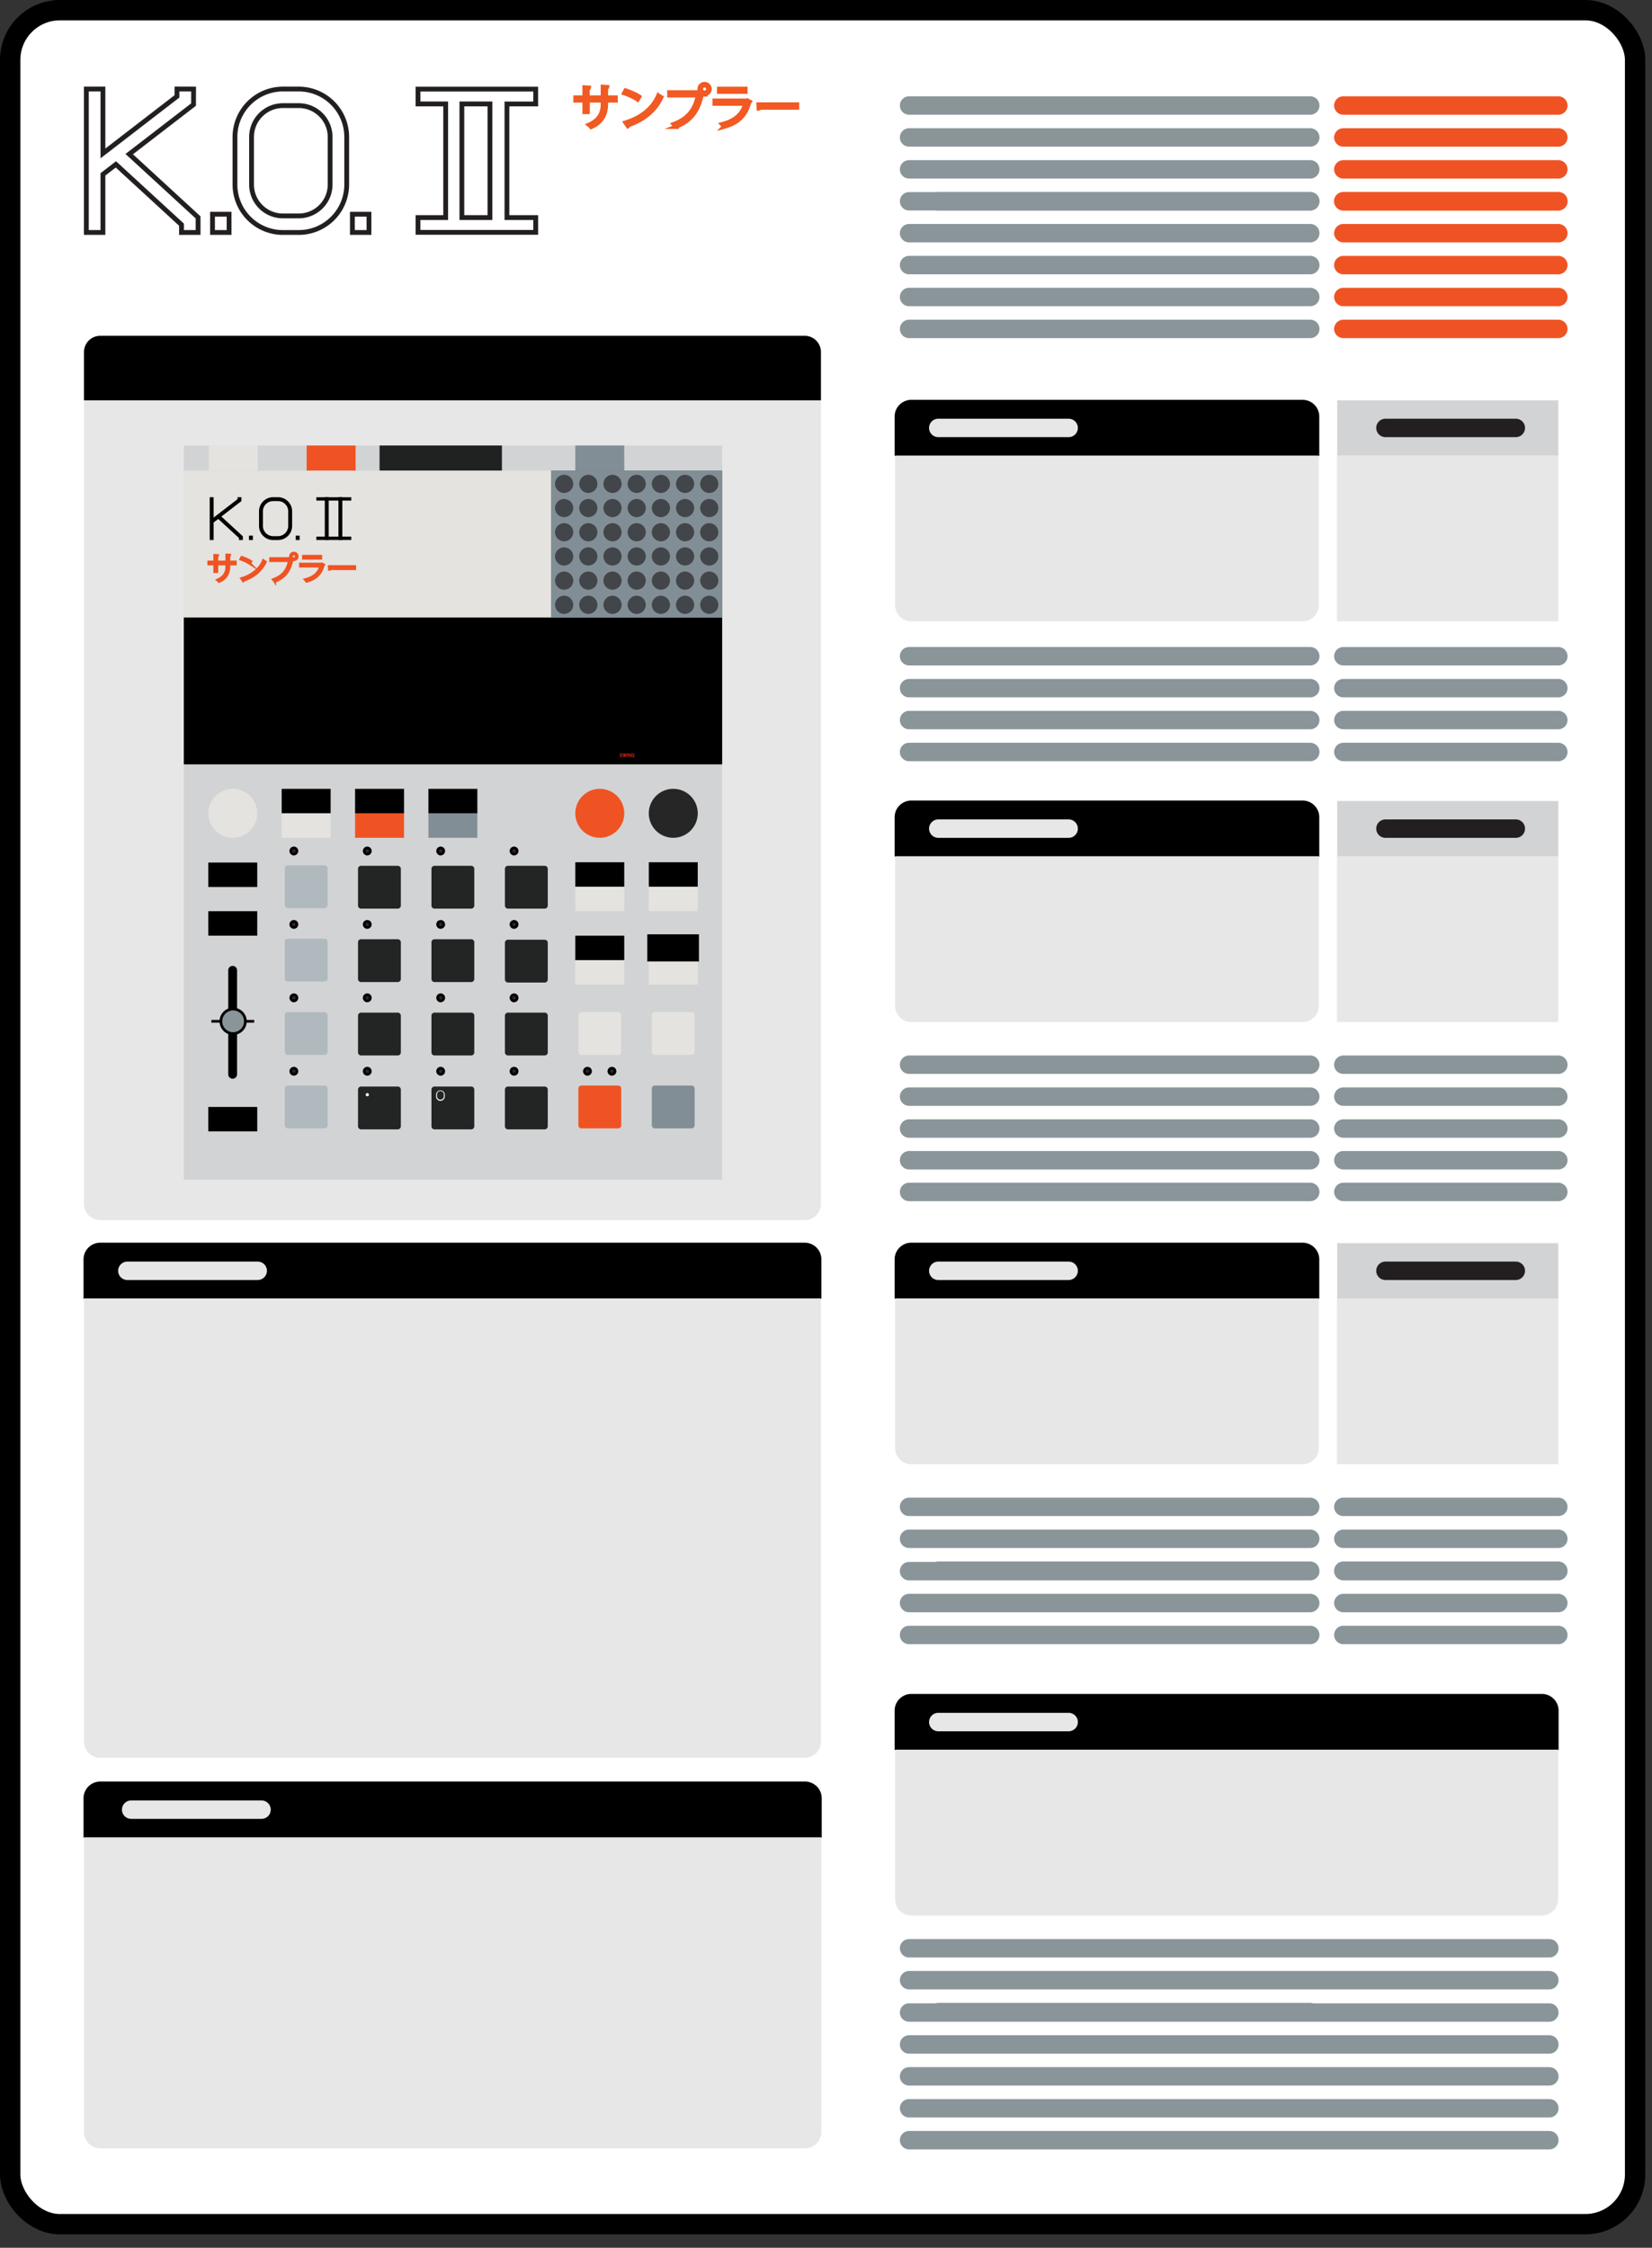 <svg xmlns="http://www.w3.org/2000/svg" width="122" height="166" fill="none"><rect width="100%" height="100%" fill="#333333" stroke="none"/><g clip-path="url(#clip0_8439_1168)"><rect width="120" height="163.508" x=".752" y=".751" fill="#fff" rx="3.674"/><path fill="#E7E7E7" d="M115.082 33.644H98.736v12.245h16.346zM59.426 24.8H7.403a1.2 1.2 0 0 0-1.2 1.2v62.907a1.2 1.2 0 0 0 1.2 1.2h52.023a1.2 1.2 0 0 0 1.2-1.2V26a1.2 1.2 0 0 0-1.2-1.2"/><path fill="#D2D3D4" d="M53.332 32.9H13.574v54.215h39.758z"/><path fill="#42464A" d="M53.323 34.763H40.695v10.843h12.628z"/><path fill="#000" d="M18.997 81.75h-3.614v1.807h3.614zM46.1 63.678h-3.614v1.807h3.615zM51.528 63.678h-3.614v1.807h3.614zM46.1 69.1h-3.614v1.807h3.615zM18.997 67.293h-3.614V69.1h3.614zM24.417 58.257h-3.614v1.807h3.614zM29.837 58.257h-3.614v1.808h3.614zM35.253 58.257h-3.614v1.808h3.614z"/><path fill="#000" stroke="#000" stroke-miterlimit="10" stroke-width=".199" d="M17.407 71.658a.226.226 0 0 0-.452 0v7.68a.226.226 0 1 0 .452 0z"/><path fill="#E4E3DF" d="M51.528 70.907h-3.614v1.807h3.614z"/><path fill="#202222" d="M37.067 32.9h-9.036v1.863h9.036z"/><path fill="#E4E3DF" d="M19.034 32.9H15.42v1.863h3.614z"/><path fill="#F05323" d="M26.263 32.9h-3.615v1.863h3.615z"/><path fill="#818E95" d="M46.1 32.9h-3.614v1.863h3.615z"/><path fill="#E4E3DF" d="M46.097 70.907h-3.615v1.807h3.615zM51.528 65.485h-3.614v1.807h3.614zM46.1 65.485h-3.614v1.807h3.615z"/><path fill="#000" stroke="#000" stroke-miterlimit="10" stroke-width=".199" d="M51.517 69.1h-3.615v1.807h3.615z"/><path fill="#F05323" d="M45.652 80.169H42.94a.226.226 0 0 0-.226.226v2.71c0 .125.101.227.226.227h2.71a.226.226 0 0 0 .226-.226v-2.711a.226.226 0 0 0-.226-.226"/><path fill="#E4E3DF" d="M45.652 74.747H42.94a.226.226 0 0 0-.226.226v2.711c0 .125.101.226.226.226h2.71a.226.226 0 0 0 .226-.226v-2.71a.226.226 0 0 0-.226-.227"/><path fill="#818E95" d="M51.071 80.17h-2.71a.226.226 0 0 0-.226.225v2.71c0 .126.1.227.226.227h2.71a.226.226 0 0 0 .226-.226v-2.71a.226.226 0 0 0-.226-.227"/><path fill="#E4E3DF" d="M51.071 74.747h-2.71a.226.226 0 0 0-.226.226v2.711c0 .125.1.226.226.226h2.71a.226.226 0 0 0 .226-.226v-2.71a.226.226 0 0 0-.226-.227"/><path fill="#000" d="M18.997 63.699h-3.614v1.807h3.614z"/><path fill="#E4E3DF" d="M24.417 60.065h-3.614v1.807h3.614z"/><path fill="#F05323" d="M29.837 60.065h-3.614v1.807h3.614z"/><path fill="#818E95" d="M35.253 60.065h-3.614v1.807h3.614z"/><path fill="#B0BABE" d="M23.968 69.325h-2.71a.226.226 0 0 0-.227.226v2.711c0 .125.101.226.226.226h2.71a.226.226 0 0 0 .227-.226v-2.71a.226.226 0 0 0-.226-.227M23.968 74.747h-2.71a.226.226 0 0 0-.227.226v2.711c0 .125.101.226.226.226h2.71a.226.226 0 0 0 .227-.226v-2.71a.226.226 0 0 0-.226-.227M23.968 80.169h-2.71a.226.226 0 0 0-.227.226v2.71c0 .125.101.227.226.227h2.71a.226.226 0 0 0 .227-.226v-2.711a.226.226 0 0 0-.226-.226M23.968 63.904h-2.71a.226.226 0 0 0-.227.226v2.71c0 .125.101.226.226.226h2.71a.226.226 0 0 0 .227-.225V64.13a.226.226 0 0 0-.226-.226"/><path fill="#232424" d="M29.376 69.363h-2.71a.226.226 0 0 0-.227.225V72.3c0 .125.102.226.226.226h2.711a.226.226 0 0 0 .226-.226v-2.71a.226.226 0 0 0-.226-.227M34.8 69.363h-2.71a.226.226 0 0 0-.227.225V72.3c0 .125.101.226.226.226H34.8a.226.226 0 0 0 .226-.226v-2.71a.226.226 0 0 0-.226-.227M40.226 69.399h-2.711a.226.226 0 0 0-.226.226v2.71c0 .125.101.226.226.226h2.71a.226.226 0 0 0 .227-.226v-2.71a.226.226 0 0 0-.226-.226M29.376 74.784h-2.71a.226.226 0 0 0-.227.226v2.71c0 .125.102.227.226.227h2.711a.226.226 0 0 0 .226-.226V75.01a.226.226 0 0 0-.226-.226M34.8 74.783h-2.71a.226.226 0 0 0-.227.226v2.71c0 .126.101.227.226.227H34.8a.226.226 0 0 0 .226-.226v-2.71a.226.226 0 0 0-.226-.227M40.226 74.783h-2.711a.226.226 0 0 0-.226.226v2.71c0 .126.101.227.226.227h2.71a.226.226 0 0 0 .227-.226v-2.71a.226.226 0 0 0-.226-.227M29.376 80.242h-2.71a.226.226 0 0 0-.227.226v2.71c0 .125.102.227.226.227h2.711a.226.226 0 0 0 .226-.226v-2.711a.226.226 0 0 0-.226-.226M34.8 80.242h-2.71a.226.226 0 0 0-.227.226v2.71c0 .125.101.227.226.227H34.8a.226.226 0 0 0 .226-.226v-2.711a.226.226 0 0 0-.226-.226M40.226 80.242h-2.711a.226.226 0 0 0-.226.226v2.71c0 .125.101.227.226.227h2.71a.226.226 0 0 0 .227-.226v-2.711a.226.226 0 0 0-.226-.226M29.376 63.94h-2.71a.226.226 0 0 0-.227.227v2.71c0 .125.102.226.226.226h2.711a.226.226 0 0 0 .226-.226v-2.71a.226.226 0 0 0-.226-.226M34.8 63.94h-2.71a.226.226 0 0 0-.227.227v2.71c0 .125.101.226.226.226h2.71a.226.226 0 0 0 .227-.226v-2.71a.226.226 0 0 0-.226-.226M40.226 63.94h-2.711a.226.226 0 0 0-.226.227v2.71c0 .125.101.226.226.226h2.71a.226.226 0 0 0 .227-.226v-2.71a.226.226 0 0 0-.226-.226"/><path fill="#E4E3DF" d="M40.7 34.763H13.575v10.843h27.127z"/><path fill="#252625" d="M49.721 61.872a1.807 1.807 0 1 0 0-3.615 1.807 1.807 0 0 0 0 3.615"/><path fill="#F05323" d="M44.294 61.872a1.807 1.807 0 1 0 0-3.615 1.807 1.807 0 0 0 0 3.614"/><path fill="#E4E3DF" d="M17.19 61.872a1.807 1.807 0 1 0 0-3.615 1.807 1.807 0 0 0 0 3.614"/><path fill="#000" d="M53.332 45.606H13.574v10.843h39.758z"/><path fill="#818E95" d="M53.346 45.607h-12.65V34.762h12.65zm-.967-1.611a.67.67 0 1 0 0 1.34.67.67 0 0 0 0-1.34m-1.786 0a.67.67 0 1 0 0 1.34.67.67 0 0 0 0-1.34m-1.786 0a.67.67 0 1 0 0 1.34.67.67 0 0 0 0-1.34m-1.787 0a.67.67 0 1 0 0 1.34.67.67 0 0 0 0-1.34m-1.786 0a.67.67 0 1 0 0 1.34.67.67 0 0 0 0-1.34m7.145-1.786a.67.67 0 1 0 0 1.34.67.67 0 0 0 0-1.34m-1.786 0a.67.67 0 1 0 0 1.34.67.67 0 0 0 0-1.34m-1.786 0a.67.67 0 1 0 0 1.34.67.67 0 0 0 0-1.34m-1.787 0a.67.67 0 1 0 0 1.34.67.67 0 0 0 0-1.34m-1.786 0a.67.67 0 1 0 0 1.34.67.67 0 0 0 0-1.34m7.145-1.787a.67.67 0 1 0 0 1.34.67.67 0 0 0 0-1.34m-1.786 0a.67.67 0 1 0 0 1.34.67.67 0 0 0 0-1.34m-1.786 0a.67.67 0 1 0 0 1.34.67.67 0 0 0 0-1.34m-1.787 0a.67.67 0 1 0 0 1.34.67.67 0 0 0 0-1.34m-1.786 0a.67.67 0 1 0 0 1.34.67.67 0 0 0 0-1.34m7.145-1.786a.67.67 0 1 0 0 1.34.67.67 0 0 0 0-1.34m-1.786 0a.67.67 0 1 0 0 1.34.67.67 0 0 0 0-1.34m-1.786 0a.67.67 0 1 0 0 1.34.67.67 0 0 0 0-1.34m-1.787 0a.67.67 0 1 0 0 1.34.67.67 0 0 0 0-1.34m-1.786 0a.67.67 0 1 0 0 1.34.67.67 0 0 0 0-1.34m7.145-1.786a.67.67 0 1 0 0 1.34.67.67 0 0 0 0-1.34m-1.786 0a.67.67 0 1 0 0 1.34.67.67 0 0 0 0-1.34m-1.786 0a.67.67 0 1 0 0 1.34.67.67 0 0 0 0-1.34m-1.787 0a.67.67 0 1 0 0 1.34.67.67 0 0 0 0-1.34m-1.786 0a.67.67 0 1 0 0 1.34.67.67 0 0 0 0-1.34m7.145-1.786a.67.67 0 1 0 0 1.34.67.67 0 0 0 0-1.34m-1.786 0a.67.67 0 1 0 0 1.34.67.67 0 0 0 0-1.34m-1.786 0a.67.67 0 1 0 0 1.34.67.67 0 0 0 0-1.34m-1.786 0a.67.67 0 1 0 0 1.34.67.67 0 0 0 0-1.34m-1.787 0a.67.67 0 1 0 0 1.34.67.67 0 0 0 0-1.34m-1.786 8.931a.67.67 0 1 0 0 1.34.67.67 0 0 0 0-1.34m0-1.786a.67.67 0 1 0 0 1.34.67.67 0 0 0 0-1.34m0-1.787a.67.67 0 1 0 0 1.34.67.67 0 0 0 0-1.34m0-1.786a.67.67 0 1 0 0 1.34.67.67 0 0 0 0-1.34m0-1.786a.67.67 0 1 0 0 1.34.67.67 0 0 0 0-1.34m0-1.786a.67.67 0 1 0 0 1.34.67.67 0 0 0 0-1.34m-1.786 8.931a.67.67 0 1 0 0 1.34.67.67 0 0 0 0-1.34m0-1.786a.67.67 0 1 0 0 1.34.67.67 0 0 0 0-1.34m0-1.786a.67.67 0 1 0 0 1.34.67.67 0 0 0 0-1.34m0-1.787a.67.67 0 1 0 0 1.34.67.67 0 0 0 0-1.34m0-1.786a.67.67 0 1 0 0 1.34.67.67 0 0 0 0-1.34m0-1.786a.67.67 0 1 0 0 1.34.67.67 0 0 0 0-1.34"/><path fill="#372424" stroke="#000" stroke-miterlimit="10" stroke-width=".199" d="M21.702 68.494a.225.225 0 1 0 0-.45.225.225 0 0 0 0 .45ZM27.122 68.494a.225.225 0 1 0 0-.45.225.225 0 0 0 0 .45ZM32.544 68.494a.225.225 0 1 0 0-.45.225.225 0 0 0 0 .45ZM37.964 68.494a.225.225 0 1 0 0-.45.225.225 0 0 0 0 .45ZM21.702 73.916a.225.225 0 1 0 0-.451.225.225 0 0 0 0 .45ZM27.122 73.916a.225.225 0 1 0 0-.451.225.225 0 0 0 0 .45ZM32.544 73.916a.225.225 0 1 0 0-.451.225.225 0 0 0 0 .45ZM37.964 73.916a.225.225 0 1 0 0-.451.225.225 0 0 0 0 .45ZM21.702 79.338a.225.225 0 1 0 0-.45.225.225 0 0 0 0 .45ZM27.122 79.338a.225.225 0 1 0 0-.45.225.225 0 0 0 0 .45ZM32.544 79.338a.225.225 0 1 0 0-.45.225.225 0 0 0 0 .45ZM43.384 79.338a.225.225 0 1 0 0-.451.225.225 0 0 0 0 .45ZM37.964 79.338a.225.225 0 1 0 0-.45.225.225 0 0 0 0 .45ZM45.192 79.338a.225.225 0 1 0 0-.451.225.225 0 0 0 0 .45ZM21.702 63.073a.225.225 0 1 0 0-.451.225.225 0 0 0 0 .45ZM27.122 63.073a.225.225 0 1 0 0-.451.225.225 0 0 0 0 .45ZM32.544 63.073a.225.225 0 1 0 0-.451.225.225 0 0 0 0 .45ZM37.964 63.073a.225.225 0 1 0 0-.451.225.225 0 0 0 0 .45Z"/><path fill="#F05323" stroke="#F05323" stroke-miterlimit="10" stroke-width=".199" d="M17.38 41.654h-.473v.156c0 .431-.133.87-.723 1.136a1 1 0 0 0-.117-.113c.574-.248.68-.65.68-1.021v-.158h-.73v.562h-.16v-.562h-.443V41.5h.443v-.49l.217.013c-.003.023-.023.043-.057.048v.43h.73v-.52l.217.013c-.002.02-.02.038-.056.043v.463h.472zM17.854 41.16c.235.074.506.191.673.306l-.086.143a3 3 0 0 0-.66-.314zm-.01 1.565c.803-.249 1.336-.698 1.607-1.324.047.038.1.068.147.093-.283.619-.834 1.1-1.6 1.355a.07.07 0 0 1-.032.052zM19.98 41.249h1.437l.014-.007.154.118a.05.05 0 0 1-.027.02c-.184.85-.577 1.292-1.268 1.554a1 1 0 0 0-.102-.133c.658-.242 1.037-.662 1.184-1.396H19.98zm1.722-.405a.247.247 0 1 1-.002.495.247.247 0 0 1 .002-.495Zm.172.249a.17.17 0 0 0-.172-.174.174.174 0 1 0 0 .348c.1 0 .172-.084.172-.174ZM23.905 41.71a.05.05 0 0 1-.03.023c-.185.682-.562 1.014-1.238 1.202a.7.7 0 0 0-.095-.132c.615-.153.997-.47 1.14-.994h-1.496v-.153h1.563l.023-.014zm-.213-.483h-1.287v-.15h1.287zM24.315 41.841H26.2v.16h-1.8c-.014.023-.044.039-.073.043z"/><path fill="#000" d="M17.933 39.882h-.288v-.152l-1.529-1.405-.34.262v1.296h-.288V36.72h.288v1.504l1.766-1.36v-.145l.288.001v.286l-1.483 1.141 1.585 1.456zM18.387 39.882v-.326h.287v.326zM21.573 37.762v1.078c0 .575-.468 1.043-1.042 1.043h-.36a1.044 1.044 0 0 1-1.042-1.043v-1.078c0-.575.467-1.043 1.042-1.043h.36c.575 0 1.042.468 1.042 1.043m-.288 0a.756.756 0 0 0-.755-.755h-.359a.756.756 0 0 0-.755.755v1.078c0 .416.339.755.755.755h.36a.756.756 0 0 0 .754-.755zM21.842 39.882v-.326h.287v.326zM23.986 39.883v-3.164h.288v3.164zM24.994 39.883v-3.164h.288v3.164z"/><path fill="#000" d="M25.94 36.722h-2.579v.247h2.58zM25.94 39.632h-2.579v.248h2.58z"/><path stroke="#000" stroke-miterlimit="10" stroke-width=".199" d="M15.61 75.425h3.162"/><path fill="#E7E7E7" d="M27.126 80.959a.113.113 0 1 0 0-.226.113.113 0 0 0 0 .226"/><path fill="#F1F2F2" d="M32.525 81.299a.324.324 0 0 1-.324-.324v-.143a.324.324 0 0 1 .647 0v.143a.324.324 0 0 1-.323.324m0-.72a.25.25 0 0 0-.252.253v.143a.252.252 0 0 0 .503 0v-.143a.25.25 0 0 0-.251-.252M27.126 80.959a.113.113 0 1 0 0-.226.113.113 0 0 0 0 .226"/><path fill="#8A959A" stroke="#000" stroke-miterlimit="10" stroke-width=".199" d="M17.187 76.329a.904.904 0 1 0 0-1.807.904.904 0 0 0 0 1.807Z"/><path fill="#D2D3D4" d="M115.081 29.562H98.754v4.082h16.327z"/><path fill="#000" stroke="#000" stroke-linejoin="round" stroke-width=".068" d="M67.302 29.562h28.893a1.2 1.2 0 0 1 1.2 1.2v2.882H66.102v-2.882a1.2 1.2 0 0 1 1.2-1.2Z"/><path fill="#231F20" stroke="#231F20" stroke-miterlimit="10" stroke-width=".068" d="m13.216 6.719.937.002-.003.932-4.83 3.72 5.165 4.744.002.908-.938.002v-.497l-4.982-4.578-1.108.854v4.22h-.937V6.72h.937v4.903l5.755-4.436zm-.287-.288-.002.615-5.181 3.993V6.432H6.234v10.882h1.512v-4.367l.805-.62 4.71 4.33.001.658 1.513-.004-.003-1.32-5.006-4.6 4.671-3.596.004-1.36zM16.775 15.964v1.063h-.937v-1.063zm.287-.287h-1.511v1.637h1.511zM22.064 6.72a3.4 3.4 0 0 1 3.397 3.397v3.513a3.4 3.4 0 0 1-3.397 3.397h-1.171a3.4 3.4 0 0 1-3.397-3.397v-3.513a3.4 3.4 0 0 1 3.397-3.397zm-1.172 9.37h1.171a2.463 2.463 0 0 0 2.46-2.46v-3.513a2.46 2.46 0 0 0-2.46-2.46h-1.17a2.46 2.46 0 0 0-2.46 2.46v3.513a2.46 2.46 0 0 0 2.46 2.46Zm1.172-9.657h-1.171a3.69 3.69 0 0 0-3.684 3.684v3.513a3.69 3.69 0 0 0 3.684 3.684h1.17a3.69 3.69 0 0 0 3.685-3.684v-3.513a3.69 3.69 0 0 0-3.684-3.684Zm-1.172 9.37a2.175 2.175 0 0 1-2.172-2.173v-3.513c0-1.198.975-2.172 2.172-2.172h1.171c1.198 0 2.173.974 2.173 2.172v3.513a2.175 2.175 0 0 1-2.173 2.173zM27.104 15.964v1.063h-.938v-1.063zm.287-.287h-1.512v1.637h1.512zM39.419 6.726v.806h-2.127v8.679h2.127v.806h-8.405v-.806h2.043V7.531h-2.043v-.806zm-5.453 9.485h2.36V7.531h-2.36zm-3.24-9.772v1.38h2.044v8.104h-2.043v1.38h8.98v-1.38h-2.128V7.82h2.127V6.44zm3.527 1.38h1.786v8.104h-1.786z"/><path fill="#F15A22" stroke="#F15A22" stroke-miterlimit="10" stroke-width=".302" d="M45.473 7.427h-.717v.236c0 .655-.202 1.32-1.097 1.724a1.2 1.2 0 0 0-.178-.171c.87-.377 1.032-.987 1.032-1.55v-.24h-1.107v.854h-.244v-.853h-.672v-.234h.672V6.45l.33.02c-.004.034-.035.065-.087.072v.651h1.108v-.788l.329.02c-.004.032-.031.059-.086.066v.703h.716zM46.196 6.675c.356.114.768.292 1.021.467l-.13.216c-.247-.175-.651-.357-1.001-.477zm-.014 2.376c1.217-.377 2.026-1.06 2.437-2.009.072.058.151.103.223.14-.428.94-1.265 1.67-2.427 2.057a.11.11 0 0 1-.048.08zM49.422 6.813h2.18l.02-.01.234.178a.1.1 0 0 1-.041.03c-.278 1.29-.874 1.961-1.923 2.359a1.5 1.5 0 0 0-.155-.202c.998-.367 1.574-1.005 1.797-2.119h-2.112zm2.612-.614a.375.375 0 1 1-.003.75.375.375 0 0 1 .003-.75Zm.26.377a.26.26 0 0 0-.26-.264.264.264 0 0 0 0 .528c.151 0 .26-.127.26-.264ZM55.378 7.512a.08.08 0 0 1-.045.034c-.28 1.035-.853 1.539-1.878 1.824a1 1 0 0 0-.144-.2c.932-.232 1.512-.712 1.728-1.508h-2.27V7.43h2.373l.034-.02zm-.322-.734h-1.954v-.226h1.954zM56.008 7.71h2.862v.244h-2.732a.16.16 0 0 1-.11.065z"/><path fill="#E52817" stroke="#E52817" stroke-miterlimit="10" stroke-width=".015" d="M45.967 55.73h-.023v-.012a.046.046 0 0 0-.045-.046h-.057a.046.046 0 0 0-.046.046q0 .007.003.014a.04.04 0 0 0 .024.019l.098.026q.032.01.042.037l.004.018c0 .038-.03.068-.068.068h-.057a.07.07 0 0 1-.069-.068v-.012h.023v.012c0 .025.02.045.046.045h.057c.025 0 .045-.02.045-.045q0-.004-.002-.01a.04.04 0 0 0-.027-.023l-.098-.026a.06.06 0 0 1-.044-.055c0-.038.031-.069.069-.069h.057c.038 0 .068.031.068.069zM46.244 55.668l-.05.232h-.03l-.035-.191-.034.191h-.03l-.05-.233v-.018h.023v.016l.041.194.038-.21h.025l.038.21.04-.194v-.016h.023zM46.297 55.9v-.25h.023v.25zM46.57 55.65v.25h-.034l-.125-.226v.226h-.022v-.25h.035l.124.225v-.226zM46.713 55.763h.108v.137H46.8v-.026a.08.08 0 0 1-.06.026h-.037a.083.083 0 0 1-.083-.083v-.085c0-.046.037-.083.083-.083h.037a.08.08 0 0 1 .08.067l.003.01-.022.005-.003-.01a.06.06 0 0 0-.058-.049h-.037a.06.06 0 0 0-.06.06v.085c0 .034.027.06.06.06h.037a.06.06 0 0 0 .06-.06v-.03h-.086z"/><path stroke="#E7E7E7" stroke-linecap="round" stroke-miterlimit="10" stroke-width="1.361" d="M78.919 31.603h-9.628"/><path stroke="#231F20" stroke-linecap="round" stroke-miterlimit="10" stroke-width="1.361" d="M111.942 31.603h-9.628"/><path stroke="#8A959A" stroke-linecap="round" stroke-miterlimit="10" stroke-width="1.361" d="M96.763 48.463H67.135M115.082 48.464H99.205M96.763 50.821H67.135M115.082 50.82H99.205M96.763 53.178H67.135M115.082 53.177H99.205M96.763 55.535H67.135M115.082 55.535H99.205"/><path fill="#E7E7E7" d="M66.102 33.644h31.293v11.045a1.2 1.2 0 0 1-1.2 1.2H67.302a1.2 1.2 0 0 1-1.2-1.2z"/><path fill="#000" d="M7.403 24.8h52.023a1.2 1.2 0 0 1 1.2 1.2v3.562H6.203V26a1.2 1.2 0 0 1 1.2-1.2"/><path fill="#E7E7E7" d="M115.082 63.236H98.736V75.48h16.346z"/><path fill="#D2D3D4" d="M115.081 59.154H98.754v4.082h16.327z"/><path fill="#000" stroke="#000" stroke-linejoin="round" stroke-width=".068" d="M67.302 59.154h28.893a1.2 1.2 0 0 1 1.2 1.2v2.882H66.102v-2.882a1.2 1.2 0 0 1 1.2-1.2Z"/><path stroke="#E7E7E7" stroke-linecap="round" stroke-miterlimit="10" stroke-width="1.361" d="M78.919 61.195h-9.628"/><path stroke="#231F20" stroke-linecap="round" stroke-miterlimit="10" stroke-width="1.361" d="M111.942 61.195h-9.628"/><path fill="#E7E7E7" d="M66.102 63.236h31.293v11.045a1.2 1.2 0 0 1-1.2 1.2H67.302a1.2 1.2 0 0 1-1.2-1.2z"/><path stroke="#8A959A" stroke-linecap="round" stroke-miterlimit="10" stroke-width="1.361" d="M96.763 78.63H67.135M115.082 78.63H99.205M96.763 80.987H67.135M115.082 80.987H99.205M96.763 83.344H67.135M115.082 83.344H99.205M96.763 85.685H67.135M115.082 85.685H99.205M96.763 88.027H67.135M115.082 88.027H99.205M96.763 7.792H67.135"/><path stroke="#F05323" stroke-linecap="round" stroke-miterlimit="10" stroke-width="1.361" d="M115.082 7.793H99.205"/><path stroke="#8A959A" stroke-linecap="round" stroke-miterlimit="10" stroke-width="1.361" d="M96.763 10.15H67.135"/><path stroke="#F05323" stroke-linecap="round" stroke-miterlimit="10" stroke-width="1.361" d="M115.082 10.15H99.205"/><path stroke="#8A959A" stroke-linecap="round" stroke-miterlimit="10" stroke-width="1.361" d="M96.763 12.507H67.135"/><path stroke="#F05323" stroke-linecap="round" stroke-miterlimit="10" stroke-width="1.361" d="M115.082 12.507H99.205"/><path stroke="#8A959A" stroke-linecap="round" stroke-miterlimit="10" stroke-width="1.361" d="M96.757 14.864H69.29"/><path stroke="#F05323" stroke-linecap="round" stroke-miterlimit="10" stroke-width="1.361" d="M115.082 14.864H99.205"/><path stroke="#8A959A" stroke-linecap="round" stroke-miterlimit="10" stroke-width="1.361" d="M96.763 14.864H67.135"/><path stroke="#F05323" stroke-linecap="round" stroke-miterlimit="10" stroke-width="1.361" d="M115.082 14.864H99.205"/><path stroke="#8A959A" stroke-linecap="round" stroke-miterlimit="10" stroke-width="1.361" d="M96.763 17.22H67.135"/><path stroke="#F05323" stroke-linecap="round" stroke-miterlimit="10" stroke-width="1.361" d="M115.082 17.22H99.205"/><path stroke="#8A959A" stroke-linecap="round" stroke-miterlimit="10" stroke-width="1.361" d="M96.763 19.577H67.135"/><path stroke="#F05323" stroke-linecap="round" stroke-miterlimit="10" stroke-width="1.361" d="M115.082 19.578H99.205"/><path stroke="#8A959A" stroke-linecap="round" stroke-miterlimit="10" stroke-width="1.361" d="M96.763 21.934H67.135"/><path stroke="#F05323" stroke-linecap="round" stroke-miterlimit="10" stroke-width="1.361" d="M115.082 21.934H99.205"/><path stroke="#8A959A" stroke-linecap="round" stroke-miterlimit="10" stroke-width="1.361" d="M96.763 24.291H67.135"/><path stroke="#F05323" stroke-linecap="round" stroke-miterlimit="10" stroke-width="1.361" d="M115.082 24.291H99.205"/><path fill="#E7E7E7" d="M115.082 95.89H98.736v12.245h16.346z"/><path fill="#D2D3D4" d="M115.081 91.808H98.754v4.082h16.327z"/><path fill="#000" stroke="#000" stroke-linejoin="round" stroke-width=".068" d="M67.302 91.808h28.893a1.2 1.2 0 0 1 1.2 1.2v2.882H66.102v-2.882a1.2 1.2 0 0 1 1.2-1.2Z"/><path stroke="#E7E7E7" stroke-linecap="round" stroke-miterlimit="10" stroke-width="1.361" d="M78.919 93.85h-9.628"/><path stroke="#231F20" stroke-linecap="round" stroke-miterlimit="10" stroke-width="1.361" d="M111.942 93.85h-9.628"/><path fill="#E7E7E7" d="M66.102 95.89h31.293v11.045a1.2 1.2 0 0 1-1.2 1.2H67.302a1.2 1.2 0 0 1-1.2-1.2z"/><path stroke="#8A959A" stroke-linecap="round" stroke-miterlimit="10" stroke-width="1.361" d="M115.082 111.284H99.205M115.082 113.641H99.205M96.757 115.998H69.29M115.082 115.998H99.205M115.082 116.03H99.205M115.082 118.387H99.205M96.761 111.284H67.133M96.761 113.641H67.133M96.761 116.031H67.133M96.761 118.387H67.133M96.761 120.744H67.133M115.082 120.744H99.205M114.42 143.882H67.135M114.42 146.239H67.135M96.757 148.595H69.29M114.42 148.628H67.135M114.42 150.985H67.135M114.42 153.341H67.135M114.42 155.698H67.135M114.42 158.055H67.135"/><path fill="#000" stroke="#000" stroke-linejoin="round" stroke-width=".068" d="M67.302 125.134h46.566a1.2 1.2 0 0 1 1.2 1.2v2.881H66.102v-2.881a1.2 1.2 0 0 1 1.2-1.2Z"/><path stroke="#E7E7E7" stroke-linecap="round" stroke-miterlimit="10" stroke-width="1.361" d="M78.919 127.175h-9.628"/><path fill="#E7E7E7" d="M66.102 129.216h48.966v11.045a1.2 1.2 0 0 1-1.2 1.2H67.302a1.2 1.2 0 0 1-1.2-1.2z"/><path fill="#000" stroke="#000" stroke-linejoin="round" stroke-width=".068" d="M7.403 91.808h52.023a1.2 1.2 0 0 1 1.2 1.2v2.882H6.203v-2.882a1.2 1.2 0 0 1 1.2-1.2Z"/><path stroke="#E7E7E7" stroke-linecap="round" stroke-miterlimit="10" stroke-width="1.361" d="M19.032 93.85H9.404"/><path fill="#E7E7E7" d="M6.203 95.89h54.423v32.726a1.2 1.2 0 0 1-1.2 1.2H7.403a1.2 1.2 0 0 1-1.2-1.2z"/><path fill="#000" stroke="#000" stroke-linejoin="round" stroke-width=".068" d="M7.403 131.604H59.45a1.2 1.2 0 0 1 1.2 1.2v2.882H6.203v-2.882a1.2 1.2 0 0 1 1.2-1.2Z"/><path fill="#E7E7E7" d="M6.203 135.686H60.65v21.769a1.2 1.2 0 0 1-1.2 1.2H7.403a1.2 1.2 0 0 1-1.2-1.2z"/><path stroke="#E7E7E7" stroke-linecap="round" stroke-miterlimit="10" stroke-width="1.361" d="M19.314 133.645H9.686"/></g><rect width="120" height="163.508" x=".752" y=".751" stroke="#000" stroke-width="1.503" rx="3.674"/><defs><clipPath id="clip0_8439_1168"><rect width="120" height="163.508" x=".752" y=".751" fill="#fff" rx="3.674"/></clipPath></defs></svg>